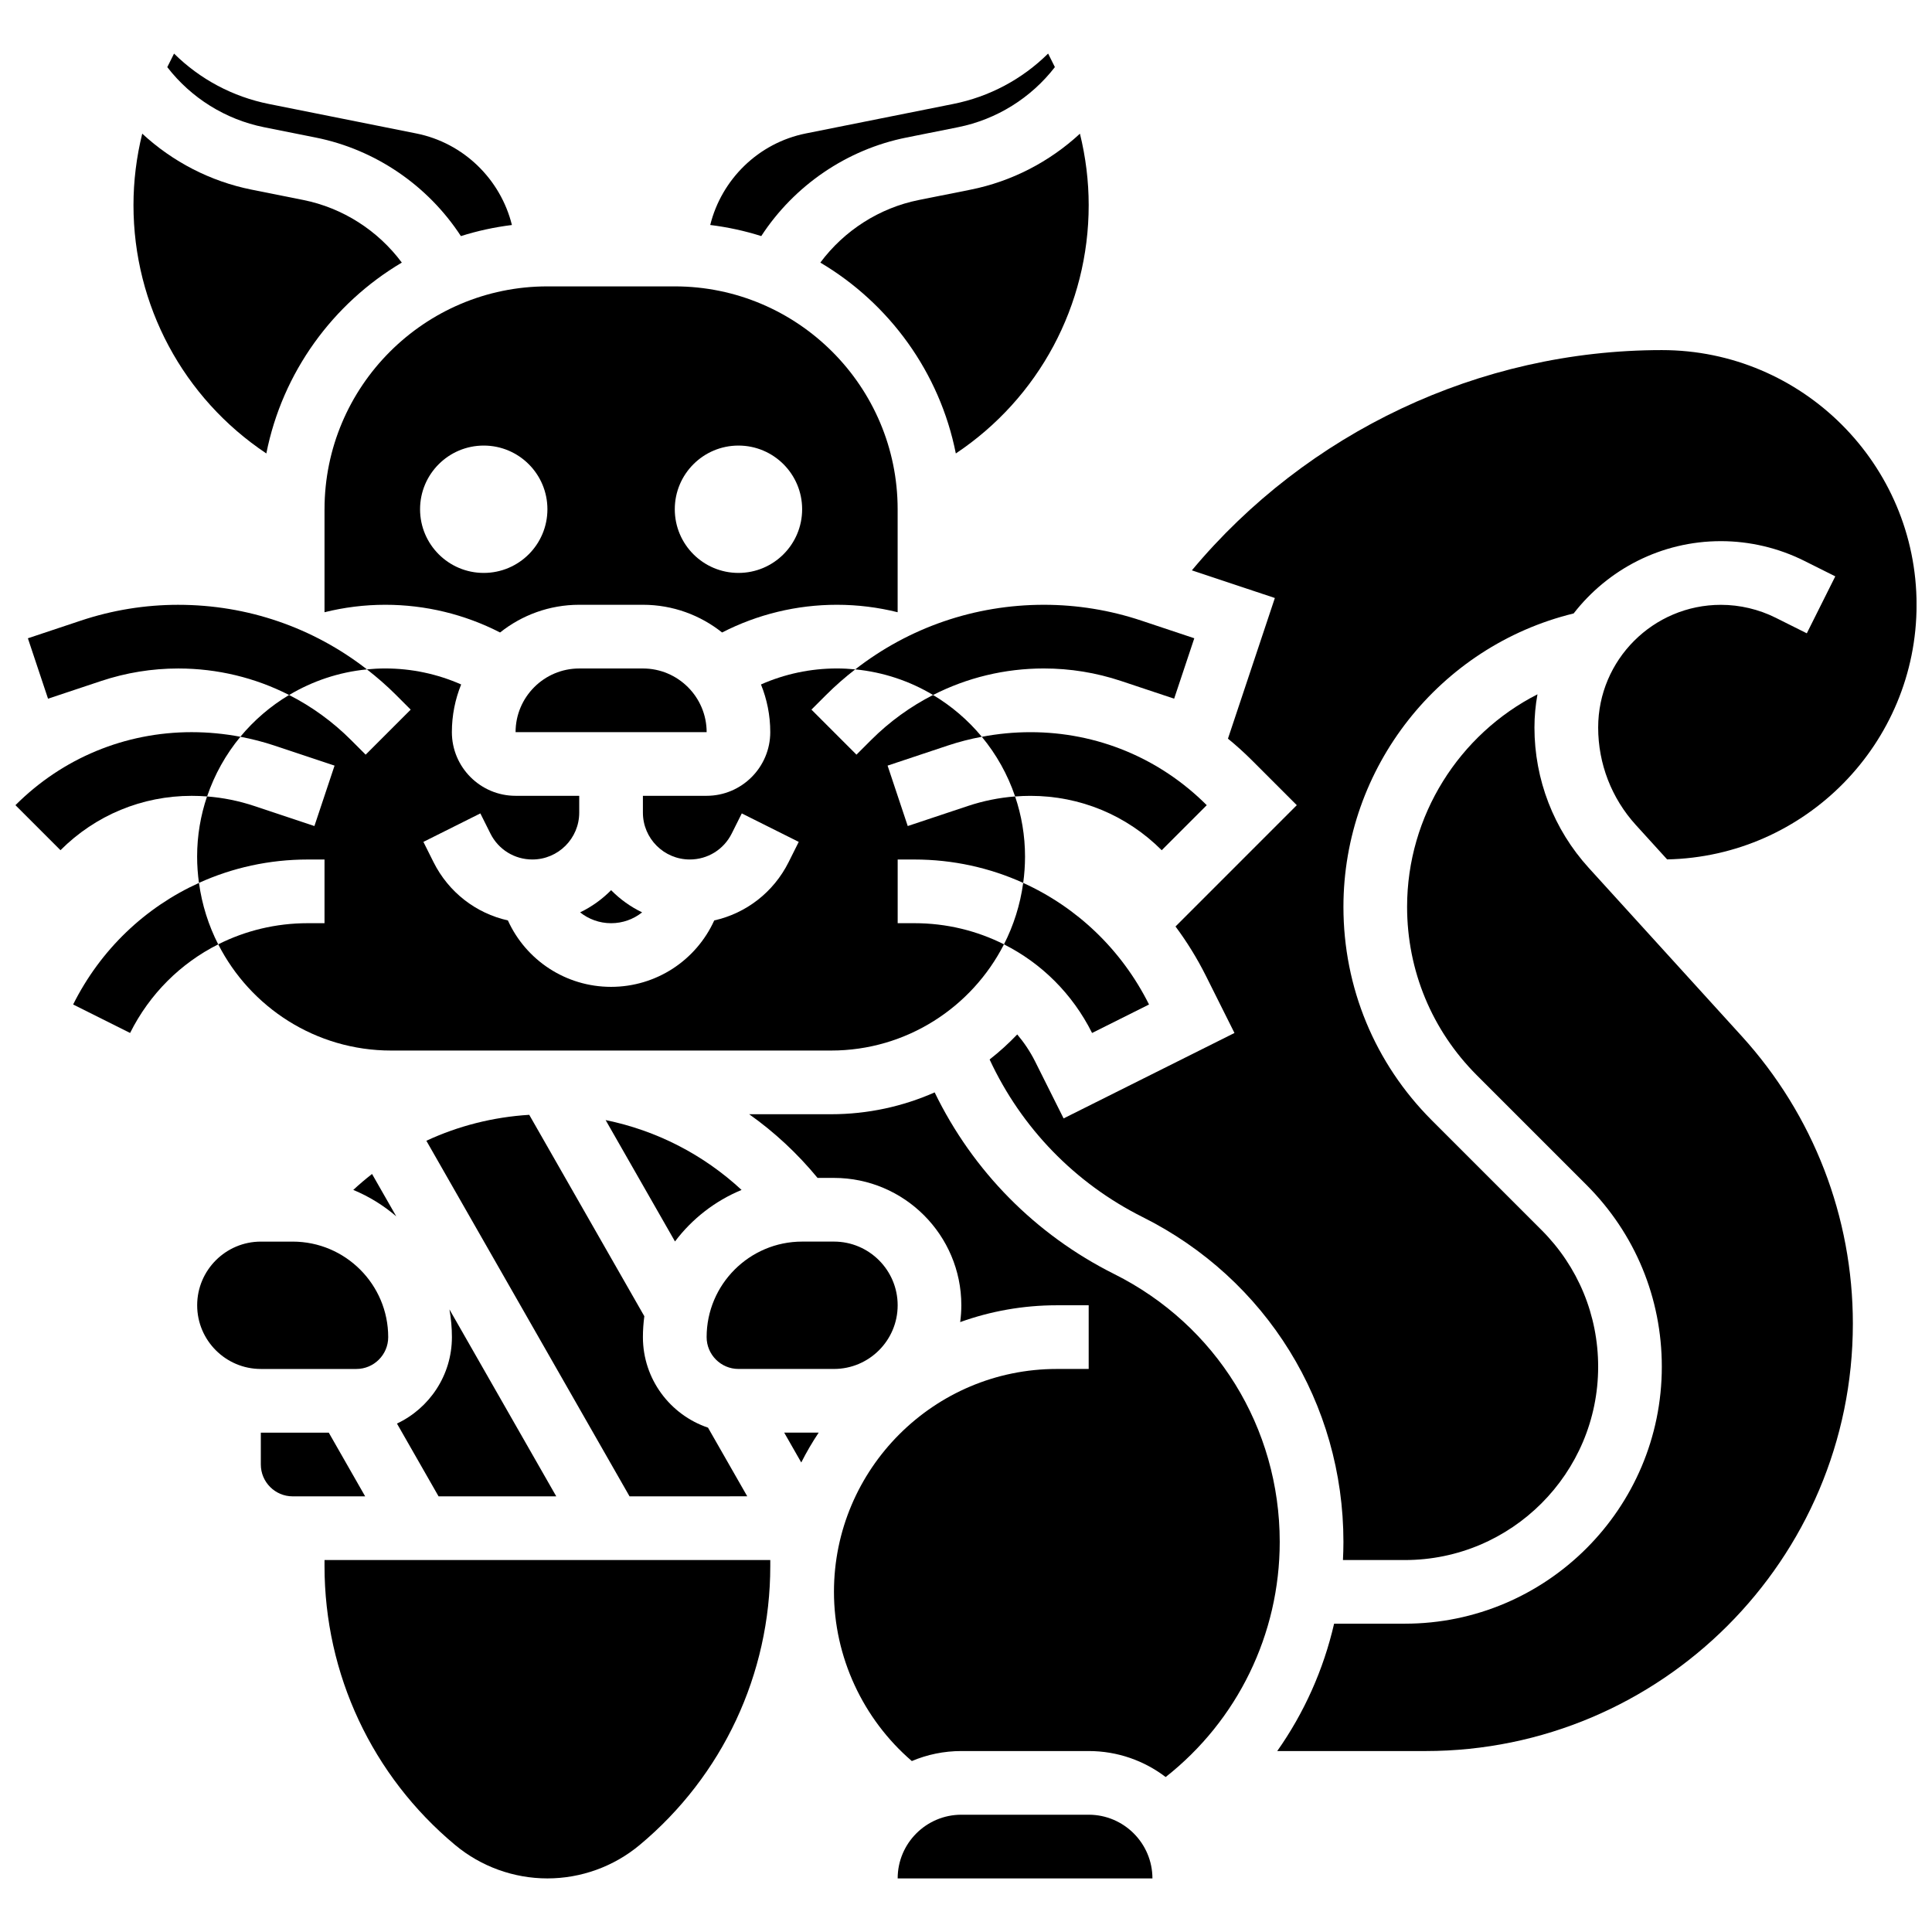 <?xml version="1.0" encoding="UTF-8"?>
<!-- Uploaded to: ICON Repo, www.iconrepo.com, Generator: ICON Repo Mixer Tools -->
<svg width="800px" height="800px" version="1.1" viewBox="144 144 512 512" xmlns="http://www.w3.org/2000/svg">
 <defs>
  <clipPath id="b">
   <path d="m148.09 338h59.906v32h-59.906z"/>
  </clipPath>
  <clipPath id="a">
   <path d="m406 236h245.9v322h-245.9z"/>
  </clipPath>
 </defs>
 <path d="m331.27 338.03c-0.012-9.305-7.582-16.875-16.887-16.875h-16.875c-9.305 0-16.875 7.57-16.875 16.875h50.629c0.004 0.004 0.008 0 0.008 0z"/>
 <path d="m237.62 459.34c4.176 1.723 8.012 4.102 11.391 7.004l-6.418-11.23c-1.711 1.332-3.371 2.742-4.973 4.227z"/>
 <path d="m387.51 197c-10.496 2.098-19.809 8.113-26.113 16.59 18.273 10.824 31.641 29.078 35.906 50.582 22.047-14.703 35.211-39.301 35.211-65.801 0-6.375-0.793-12.75-2.32-18.945-8.047 7.445-18.062 12.652-28.957 14.832z"/>
 <path d="m191.25 304.28c-8.789 0-17.473 1.41-25.812 4.188l-14.047 4.684 5.34 16.012 14.047-4.684c6.613-2.203 13.5-3.324 20.473-3.324 10.383 0 20.383 2.445 29.371 7.027 6.148-3.672 13.145-6.062 20.625-6.789-14.25-11.086-31.652-17.113-49.996-17.113z"/>
 <g clip-path="url(#b)">
  <path d="m194.8 338.03c-17.645 0-34.23 6.871-46.707 19.348l11.934 11.934c9.289-9.289 21.641-14.406 34.777-14.406 1.363 0 2.723 0.055 4.078 0.16 1.973-5.824 4.981-11.176 8.824-15.816-4.25-0.801-8.562-1.219-12.906-1.219z"/>
 </g>
 <path d="m196.73 377.98c-14.207 6.441-26.051 17.625-33.348 32.219l15.094 7.547c5.195-10.395 13.438-18.5 23.348-23.484-2.551-5.012-4.305-10.492-5.094-16.281z"/>
 <path d="m420.64 321.15c6.973 0 13.859 1.117 20.473 3.324l14.047 4.684 5.34-16.012-14.047-4.684c-8.336-2.777-17.023-4.188-25.812-4.188-18.344 0-35.746 6.031-49.992 17.117 7.481 0.727 14.477 3.117 20.625 6.789 8.988-4.586 18.988-7.031 29.367-7.031z"/>
 <path d="m417.09 354.91c13.137 0 25.484 5.117 34.777 14.406l11.934-11.934c-12.477-12.477-29.066-19.348-46.707-19.348-4.344 0-8.656 0.418-12.902 1.223 3.844 4.641 6.852 9.992 8.824 15.816 1.352-0.109 2.711-0.164 4.074-0.164z"/>
 <path d="m433.41 417.75 15.094-7.547c-7.297-14.594-19.141-25.777-33.348-32.219-0.789 5.789-2.543 11.27-5.098 16.281 9.914 4.984 18.152 13.09 23.352 23.484z"/>
 <path d="m230 371.78v16.875h-4.453c-8.441 0-16.516 1.98-23.715 5.602 8.504 16.688 25.84 28.148 45.82 28.148h116.59c19.977 0 37.316-11.465 45.82-28.148-7.199-3.621-15.277-5.602-23.715-5.602h-4.453v-16.875h4.453c10.176 0 19.953 2.18 28.812 6.195 0.312-2.281 0.484-4.606 0.484-6.969 0-5.574-0.934-10.934-2.629-15.941-4.258 0.332-8.453 1.176-12.52 2.531l-15.934 5.312-5.34-16.012 15.934-5.312c2.965-0.988 5.981-1.758 9.031-2.336-3.633-4.387-8.004-8.137-12.918-11.07-5.984 3.055-11.523 7.047-16.414 11.934l-3.879 3.879-11.934-11.934 3.879-3.879c2.445-2.445 5.035-4.699 7.723-6.789-1.602-0.156-3.223-0.242-4.863-0.242-6.973 0-13.805 1.457-20.113 4.242 1.582 3.906 2.461 8.168 2.461 12.633 0 9.305-7.57 16.875-16.875 16.875h-16.875v4.453c0 6.848 5.57 12.422 12.422 12.422 4.734 0 8.992-2.633 11.109-6.867l2.672-5.344 15.094 7.547-2.672 5.344c-4.004 8.008-11.254 13.574-19.723 15.473-4.809 10.582-15.383 17.602-27.34 17.602s-22.535-7.023-27.34-17.602c-8.473-1.898-15.719-7.465-19.723-15.473l-2.672-5.344 15.094-7.547 2.672 5.344c2.117 4.234 6.375 6.867 11.109 6.867 6.848 0 12.422-5.57 12.422-12.422v-4.453h-16.875c-9.305 0-16.875-7.57-16.875-16.875 0-4.465 0.879-8.73 2.461-12.633-6.309-2.785-13.141-4.242-20.113-4.242-1.641 0-3.262 0.086-4.863 0.242 2.688 2.09 5.277 4.344 7.723 6.789l3.879 3.879-11.934 11.934-3.879-3.879c-4.887-4.887-10.426-8.883-16.414-11.934-4.91 2.934-9.281 6.684-12.918 11.07 3.051 0.578 6.066 1.348 9.031 2.336l15.938 5.312-5.34 16.012-15.934-5.312c-4.066-1.355-8.262-2.203-12.52-2.531-1.695 5.008-2.629 10.367-2.629 15.941 0 2.363 0.176 4.688 0.484 6.969 8.859-4.016 18.637-6.195 28.812-6.195l4.465 0.004z"/>
 <path d="m305.95 388.66c3.074 0 5.941-1.062 8.215-2.875-3.074-1.477-5.848-3.477-8.215-5.879-2.367 2.402-5.141 4.402-8.215 5.879 2.269 1.812 5.137 2.875 8.215 2.875z"/>
 <path d="m342.03 540.54-10.402-18.199c-10.016-3.375-17.25-12.852-17.25-23.988 0-1.879 0.137-3.727 0.375-5.539l-30.5-53.375c-9.59 0.59-18.801 2.941-27.262 6.875l53.844 94.23z"/>
 <path d="m249.2 521.26 11.02 19.281h31.191l-28.301-49.527c0.418 2.387 0.652 4.832 0.652 7.34-0.004 10.109-5.969 18.855-14.562 22.906z"/>
 <path d="m384.2 180.45 13.723-2.746c10.191-2.039 19.32-7.754 25.633-15.922l-1.793-3.586c-6.91 6.828-15.594 11.445-25.133 13.352l-39.059 7.812c-12.613 2.523-22.355 12.195-25.352 24.262 4.648 0.578 9.168 1.559 13.52 2.941 8.727-13.387 22.633-22.949 38.461-26.113z"/>
 <path d="m322.88 473c4.523-5.996 10.609-10.75 17.645-13.656-10.137-9.391-22.527-15.754-36.027-18.508z"/>
 <path d="m381.89 489.91c0-9.305-7.57-16.875-16.875-16.875h-8.438c-13.957 0-25.312 11.355-25.312 25.312 0 4.652 3.785 8.438 8.438 8.438h25.312c9.305 0 16.875-7.57 16.875-16.875z"/>
 <g clip-path="url(#a)">
  <path d="m469.42 339.75c2.184 1.781 4.289 3.68 6.309 5.695l11.934 11.934-32.141 32.148c3.035 4.078 5.742 8.461 8.078 13.129l7.547 15.094-45.285 22.641-7.547-15.094c-1.309-2.613-2.914-5-4.738-7.16-2.277 2.383-4.723 4.606-7.32 6.637 8.395 18.086 22.594 32.781 40.566 41.77 32.812 16.406 53.199 49.391 53.199 86.082 0 1.609-0.051 3.207-0.129 4.801h16.406c28.246 0 51.227-22.98 51.227-51.227 0-13.684-5.328-26.547-15.004-36.223l-29.059-29.059c-15.117-15.117-23.441-35.215-23.441-56.594 0-36.91 25.461-69.086 61.008-77.754 9.043-11.645 23.168-19.16 39.02-19.16 7.629 0 15.266 1.801 22.09 5.215l8.227 4.113-7.547 15.094-8.227-4.113c-4.492-2.246-9.52-3.434-14.543-3.434-17.934 0-32.52 14.59-32.52 32.52 0 9.574 3.547 18.746 9.988 25.828l8.289 9.117c36.578-0.75 66.105-30.715 66.105-67.469 0-37.223-30.281-67.504-67.504-67.504-48.473 0-94.055 21.836-124.55 58.371l21.992 7.328z"/>
 </g>
 <path d="m432.52 624.92h-33.754c-9.305 0-16.875 7.57-16.875 16.875h67.504 0.012c-0.012-9.305-7.582-16.875-16.887-16.875z"/>
 <path d="m356.34 531.57c1.391-2.734 2.926-5.379 4.621-7.91h-9.141z"/>
 <path d="m230 559.02c0 28.645 12.621 55.594 34.625 73.93 6.848 5.707 15.527 8.848 24.441 8.848 8.914 0 17.594-3.141 24.441-8.848 22.004-18.34 34.625-45.285 34.625-73.93v-1.602h-118.13z"/>
 <path d="m565.02 373.98c-9.27-10.195-14.375-23.402-14.375-37.18 0-3.004 0.285-5.941 0.801-8.801-20.723 10.562-34.551 32.148-34.551 56.316 0 16.871 6.57 32.73 18.5 44.66l29.059 29.059c12.863 12.863 19.945 29.965 19.945 48.156 0 37.551-30.551 68.102-68.102 68.102h-18.746c-2.801 12.168-7.926 23.621-15.07 33.754h39.277c62.457 0 113.27-50.812 113.27-113.27 0-28.238-10.461-55.297-29.457-76.191z"/>
 <path d="m439.27 481.63c-20.871-10.438-37.488-27.328-47.574-48.133-8.41 3.711-17.695 5.785-27.461 5.785h-21.695c6.676 4.723 12.77 10.379 18.121 16.875h4.348c18.609 0 33.754 15.141 33.754 33.754 0 1.512-0.109 2.996-0.305 4.457 8.008-2.879 16.629-4.457 25.617-4.457h8.438v16.875h-8.438c-32.57 0-59.066 26.496-59.066 59.066 0 17.207 7.656 33.691 20.637 44.844 4.035-1.707 8.465-2.652 13.113-2.652h33.754c7.66 0 14.73 2.57 20.402 6.887 19.031-14.984 30.227-37.836 30.227-62.316 0.004-30.254-16.809-57.457-43.871-70.984z"/>
 <path d="m231.13 523.67h-18.008v8.438c0 4.652 3.785 8.438 8.438 8.438h19.211z"/>
 <path d="m238.44 506.79c4.652 0 8.438-3.785 8.438-8.438 0-13.957-11.355-25.312-25.312-25.312h-8.438c-9.305 0-16.875 7.57-16.875 16.875 0 9.305 7.57 16.875 16.875 16.875z"/>
 <path d="m230 278.96v27.289c5.16-1.285 10.551-1.977 16.102-1.977 10.641 0 21.031 2.527 30.422 7.344 5.766-4.59 13.055-7.344 20.98-7.344h16.875c7.926 0 15.215 2.754 20.98 7.344 9.391-4.816 19.781-7.344 30.422-7.344 5.551 0 10.941 0.691 16.102 1.977v-27.289c0-32.57-26.496-59.066-59.066-59.066h-33.754c-32.562 0-59.062 26.496-59.062 59.066zm109.7-16.879c9.32 0 16.875 7.555 16.875 16.875 0 9.32-7.555 16.875-16.875 16.875-9.32 0-16.875-7.555-16.875-16.875 0-9.32 7.555-16.875 16.875-16.875zm-67.504 0c9.32 0 16.875 7.555 16.875 16.875 0 9.32-7.555 16.875-16.875 16.875-9.32 0-16.875-7.555-16.875-16.875 0-9.32 7.555-16.875 16.875-16.875z"/>
 <path d="m213.96 177.71 13.723 2.746c15.828 3.168 29.734 12.727 38.461 26.113 4.352-1.379 8.871-2.363 13.52-2.941-2.996-12.066-12.738-21.742-25.352-24.262l-39.059-7.812c-9.535-1.91-18.219-6.523-25.129-13.352l-1.793 3.59c6.312 8.164 15.441 13.879 25.629 15.918z"/>
 <path d="m214.58 264.17c4.262-21.5 17.633-39.754 35.906-50.582-6.305-8.473-15.617-14.488-26.113-16.59l-13.723-2.746c-10.895-2.18-20.91-7.387-28.957-14.832-1.527 6.195-2.32 12.57-2.32 18.945 0 26.504 13.16 51.102 35.207 65.805z"/>
</svg>